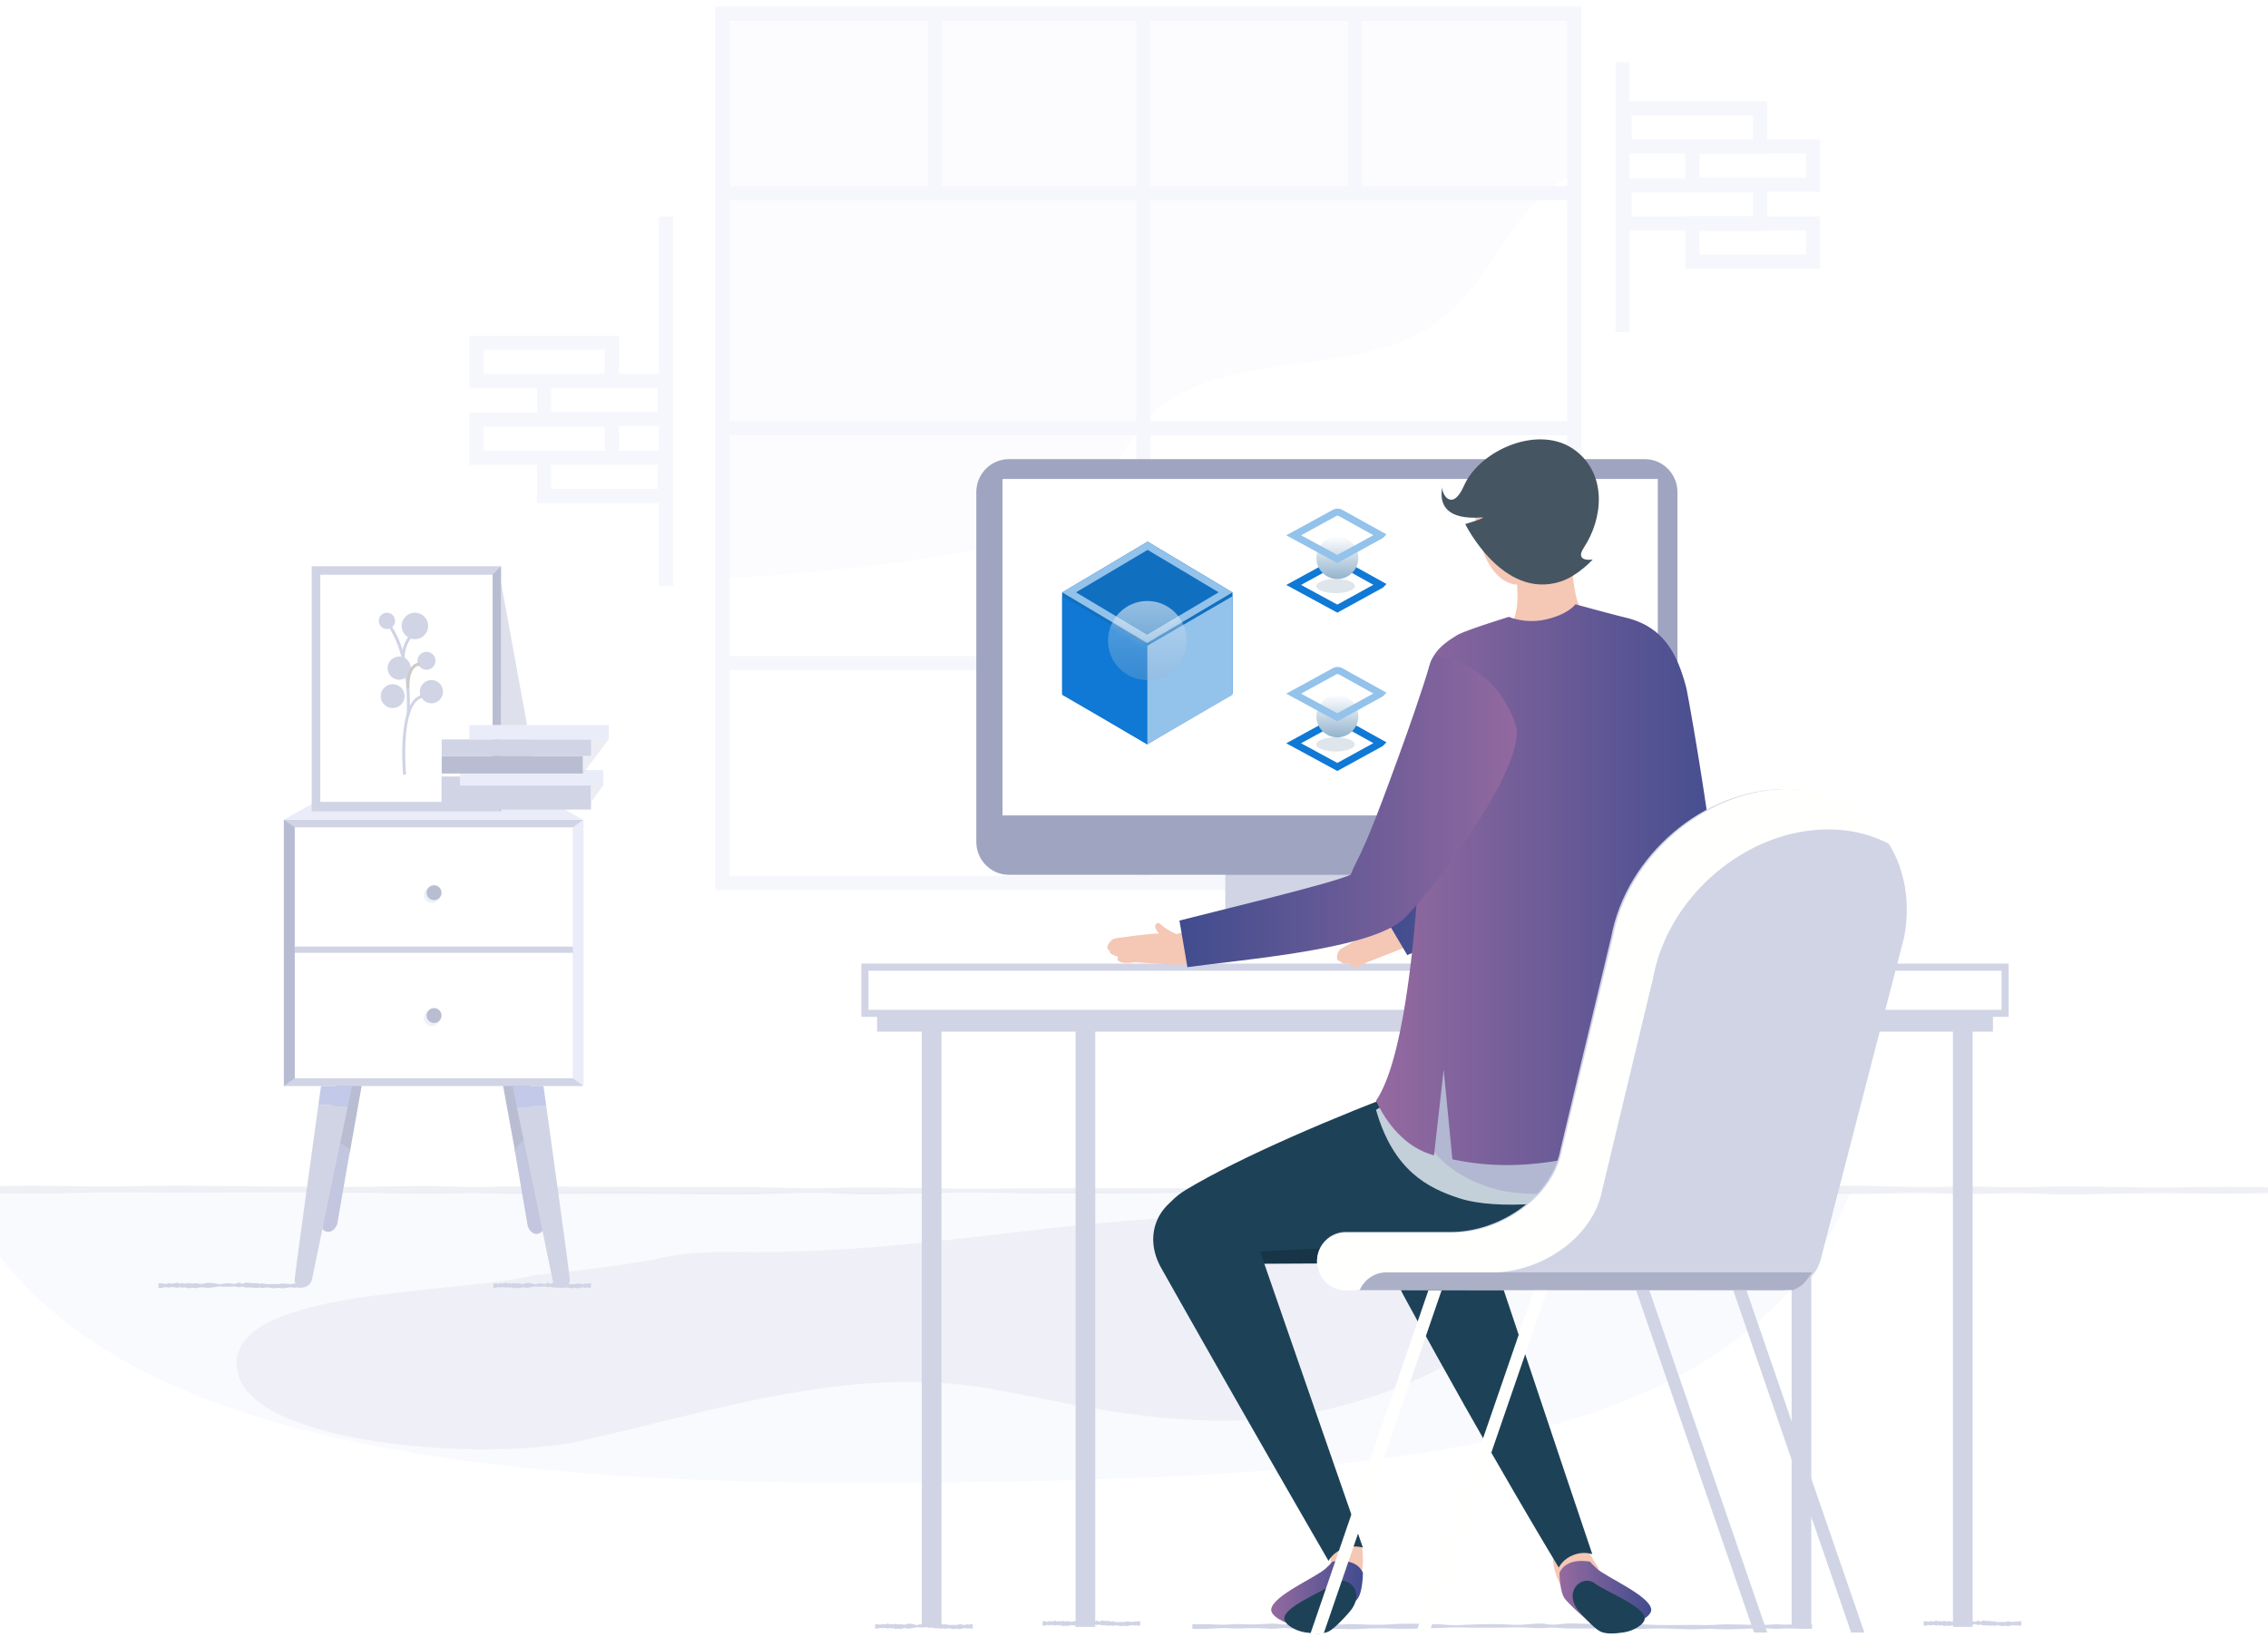 <svg xmlns="http://www.w3.org/2000/svg" xmlns:xlink="http://www.w3.org/1999/xlink" width="320" height="231" viewBox="0 0 320 231">
    <defs>
        <filter id="a" width="210.6%" height="704.1%" x="-55.3%" y="-302.1%" filterUnits="objectBoundingBox">
            <feGaussianBlur in="SourceGraphic" stdDeviation="1"/>
        </filter>
        <linearGradient id="b" x1="50%" x2="50%" y1="0%" y2="100%">
            <stop offset="0%" stop-color="#FDFEFF"/>
            <stop offset="100%" stop-color="#94B3CD"/>
        </linearGradient>
        <filter id="c" width="210.6%" height="704.1%" x="-55.3%" y="-302.1%" filterUnits="objectBoundingBox">
            <feGaussianBlur in="SourceGraphic" stdDeviation="1"/>
        </filter>
        <path id="d" d="M11.98 14.306L0 7.153 12.058 0l11.98 7.153z"/>
        <linearGradient id="e" x1="50%" x2="50%" y1="0%" y2="100%">
            <stop offset="0%" stop-color="#FDFEFF"/>
            <stop offset="100%" stop-color="#94B3CD"/>
        </linearGradient>
        <linearGradient id="g" x1="0%" y1="49.998%" y2="49.998%">
            <stop offset="0%" stop-color="#404C8E"/>
            <stop offset="100%" stop-color="#956AA0"/>
        </linearGradient>
        <linearGradient id="h" x1="0%" x2="99.995%" y1="50.001%" y2="50.001%">
            <stop offset="0%" stop-color="#956AA0"/>
            <stop offset="100%" stop-color="#404C8E"/>
        </linearGradient>
        <linearGradient id="i" x1="0%" x2="100.001%" y1="50%" y2="50%">
            <stop offset="0%" stop-color="#956AA0"/>
            <stop offset="100%" stop-color="#404C8E"/>
        </linearGradient>
        <linearGradient id="j" x1="0%" y1="49.998%" y2="49.998%">
            <stop offset="0%" stop-color="#404C8E"/>
            <stop offset="100%" stop-color="#956AA0"/>
        </linearGradient>
    </defs>
    <g fill="none" fill-rule="evenodd">
        <g stroke="#F6F7FC" stroke-width="2">
            <path d="M229.216 15.303h19.108v5.376h-19.108zM229.216 26.165h19.108v5.376h-19.108z"/>
            <path d="M238.77 20.679h17.031v5.376H238.77zM238.77 31.541h17.031v5.376H238.77zM67.216 48.386h19.108v5.376H67.216zM67.216 59.248h19.108v5.376H67.216zM76.77 53.762h17.031v5.376H76.77zM76.77 64.624h17.031V70H76.77z"/>
        </g>
        <path fill="#EAEDF9" fill-rule="nonzero" d="M-5.82 168.175c13.116 26.267 45.79 41.082 126.168 41.083 80.208.002 125.979-5.298 140.764-41.083H-5.82z" opacity=".274"/>
        <path fill="#E0E3ED" fill-rule="nonzero" d="M-50 167.439c4.095.02 8.189.015 12.284.063l3.072.017c1.024.01 2.048.01 3.072 0 1.023-.02 2.047-.05 3.071-.055 1.024-.005 2.048 0 3.072.015 2.047.025 4.095.1 6.134.096 2.04-.005 4.096-.025 6.135-.036l12.285-.159c2.047 0 4.095-.045 6.134-.032 2.04.012 4.096.045 6.135.075 2.04.03 4.095.04 6.135.018 2.039-.023 4.095-.083 6.134-.09h3.072l3.072.024 6.134.061c2.048.018 4.096.058 6.135.058h6.135c4.095.058 8.189-.119 12.284-.098 2.048 0 4.096.128 6.135.133.512.013 1.024 0 1.536 0l1.536-.045c1.023-.04 2.047-.038 3.071-.035l12.284.04 6.135.03h12.27c2.047 0 4.095.05 6.134.094 2.04.043 4.096.098 6.135.078 2.04-.02 4.096-.109 6.135-.101 4.095 0 8.189.116 12.284.156 2.048.033 4.096 0 6.135 0l6.135-.035 3.071-.02h9.207c4.095 0 8.189 0 12.284.043h6.135l6.134-.073 6.135-.086 6.135-.058c4.095-.048 8.189-.058 12.284-.078h3.072l3.071.017 6.135.091 3.072.013 3.071-.02c2.048 0 4.096-.043 6.135-.071l6.135-.07 3.072-.036h3.071c4.096.11 8.189.028 12.284 0 1.024-.015 2.048-.013 3.072-.015 1.024-.003 2.048 0 3.072.02 2.047.028 4.095.113 6.134.134 4.096.075 8.19-.106 12.285.022 2.047.053 4.095.06 6.134 0 1.024-.025 2.048-.065 3.072-.068 1.024-.002 2.048 0 3.072.013 2.047 0 4.095.058 6.134.083l3.072.028h3.072l6.134-.06c2.048-.026 4.093-.02 6.135.017 4.096.096 8.189 0 12.284-.058 2.048-.046 4.096-.043 6.135-.058 2.04-.015 4.096-.025 6.135-.018v1.037h-6.135s-4.095 0-6.135-.035c-2.039-.035-4.095-.068-6.134-.068-2.04 0-4.096.03-6.135.078-2.04.048-4.096.066-6.135.053l-6.135-.07c-4.095 0-8.188.1-12.284.174H290.7c-1.023 0-2.047-.06-3.071-.099a84.296 84.296 0 0 0-6.135-.015c-1.024.033-2.048.043-3.071.048a69.26 69.26 0 0 1-3.072-.04l-3.072-.068c-1.024 0-2.047-.026-3.071 0-2.048 0-4.096.09-6.135.113-1.024 0-2.048.02-3.072 0-1.023-.02-2.047 0-3.071-.028-4.096-.045-8.19-.146-12.285-.038-8.188.038-16.38-.196-24.568-.09l-6.135.14-3.071.036h-3.072c-4.096 0-8.189 0-12.284-.035-4.096-.035-8.19-.043-12.285-.157a249.2 249.2 0 0 0-12.284-.06c-8.189.131-16.38.202-24.569.154l-6.134-.109c-2.048-.02-4.096-.038-6.135 0-2.04.038-4.096.104-6.135.154-1.024.03-2.048.063-3.071.068-1.024.005-2.048.038-3.072.026-.512 0-1.024-.018-1.536-.033l-1.536-.07c-1.023-.046-2.047-.104-3.071-.124-2.048-.028-4.096.032-6.135.116-2.04.083-4.095.13-6.135.128-2.039-.002-4.095-.033-6.134-.048l-6.135-.048h-6.135l-12.17.008c-1.024 0-2.048 0-3.072-.058l-1.535-.058c-.512 0-1.024-.025-1.536-.015-2.048 0-4.096.106-6.135.098-4.095 0-8.189-.171-12.284-.149-8.19-.07-16.38 0-24.569-.015l-6.135-.018c-2.047 0-4.095 0-6.134.048-2.04.048-4.096.086-6.135.091-2.04.005-4.096-.017-6.135-.022l-12.284-.076c-2.048 0-4.096-.04-6.135-.025-2.04.015-4.095.073-6.135.1-1.023 0-2.047.03-3.071.02l-3.072-.037-1.536-.018h-1.535l-3.072.023c-4.096.055-8.189.06-12.284.086l-.049-1.037z" opacity=".5"/>
        <path fill="#FFF" stroke="#F6F7FC" stroke-width="2" d="M101.928 1.903h120.18v122.734h-120.18z"/>
        <path fill="#EDF0FC" fill-rule="nonzero" d="M152.488 72.636c5.039-5.343 6.357-12.375 13.204-16.586 8.676-5.327 22.423-3.9 32.396-7.991 12.26-5.03 12.653-16.733 23.31-23.303V2.632H102.579v78.882c9.166-.096 44.87-3.536 49.91-8.878z" opacity=".177"/>
        <path stroke="#F6F7FC" stroke-linecap="square" stroke-width="2" d="M228.92 9.781v36.074M93.965 31.55v50.172M161.34 27.257h-59.412 59.411v33.171h60.355-60.355V27.257h60.355-60.355V1.94v25.317zm0 33.171V93.6h60.354-60.355v30.892V93.6h-59.411 59.411V60.428h-59.411 59.411zM131.915 1.94v24.93-24.93zm59.26 0v24.93-24.93z"/>
        <path fill="#D0D4E5" fill-rule="nonzero" d="M75.564 179.927c5.225-.425 14.979-1.692 18.294-2.521 7.045-1.244 10.857-.375 17.902-.79 21.55-.414 43.1-5.39 64.649-4.975 8.703 0 29.009-1.244 33.982 8.293 4.144 7.878-3.857 11.729-9.946 14.512-21.461 9.81-40.218 5.618-58.866 1.886-20.721-4.146-39.87 2.646-59.96 7.094-13.107 2.903-46.94.557-48.183-10.224-1.658-11.61 31.881-10.5 42.128-13.275" opacity=".252"/>
        <g fill-rule="nonzero">
            <g transform="translate(22.36 79.846)">
                <path fill="#B9BDD2" d="M53.147 79.555c-1.028-8.455-2.16-17.62-2.16-17.62h-4.47l3.818 20.83c1.054-.957 2.026-1.993 2.812-3.21z"/>
                <path fill="#C2C6DE" d="M52.861 79.14c-.73 1.217-1.635 2.253-2.615 3.21L52.1 93.218c.693 1.765 2.356 1.176 2.288-.169-.031-.603-.747-7.02-1.527-13.91z"/>
                <path fill="#B9BDD2" d="M30.769 61.636h-4.342s-1.245 10.382-2.289 19.241c.919.624 1.853 1.34 2.856 1.953l3.775-21.194z"/>
                <path fill="#C2C6DE" d="M24.26 80.462c-.715 6.246-1.334 11.734-1.363 12.29-.07 1.345 1.62 1.933 2.323.168l1.819-10.504c-.976-.613-1.884-1.33-2.778-1.954z"/>
                <path fill="#D0D4E5" d="M17.692 35.832h42.167v37.599H17.692z"/>
                <path fill="#FFF" d="M19.221 36.925h39.327v16.832H19.221z"/>
                <ellipse cx="38.573" cy="46.475" fill="#EAEDF9" opacity=".8" rx="1.132" ry="1.133"/>
                <path fill="#FFF" d="M19.221 54.632h39.327v17.707H19.221z"/>
                <path fill="#D0D4E5" d="M19.221 100.757c-.072 1.165 1.676 1.675 2.404.146l5.086-24.596a194.763 194.763 0 0 1-4.139-.26c-.923 6.653-3.292 23.771-3.35 24.71z"/>
                <path fill="#D0D4E5" d="M20.303 101.907h-.228c-.073 0-.165 0-.275-.017a3.05 3.05 0 0 0-.367-.031 1.48 1.48 0 0 0-.22.044.621.621 0 0 1-.242-.021 1.255 1.255 0 0 0-.26-.048 2.502 2.502 0 0 0-.28.019c-.193.025-.399.064-.615.097-.11.015-.222.024-.334.027a1.687 1.687 0 0 1-.367-.05.894.894 0 0 0-.367 0c-.114.033-.239.05-.367.052-.256 0-.52-.076-.792-.095a2.343 2.343 0 0 0-.836.046.553.553 0 0 1-.217 0c-.073-.017-.146-.052-.216-.071a.313.313 0 0 0-.11 0 .75.75 0 0 0-.11.037c-.073.03-.147.013-.22.015-.297 0-.598-.03-.906-.046h-.462a1.127 1.127 0 0 1-.466-.06.66.66 0 0 0-.47-.012.528.528 0 0 1-.234.027 1.43 1.43 0 0 1-.235-.038 2.18 2.18 0 0 0-.473-.07c-.161.004-.32.016-.477.037-.316.014-.634.014-.95 0-.158 0-.316-.025-.473-.035a2.09 2.09 0 0 0-.47.047c-.303.054-.614.095-.928.123-.3.043-.616.033-.906-.03a2.512 2.512 0 0 0-.877.063c-.136.028-.28.04-.425.037-.07 0-.14-.027-.21-.039a.921.921 0 0 0-.205 0c-.132.02-.267.035-.403.046a.857.857 0 0 1-.198-.017c-.066-.017-.129-.037-.195-.056-.256-.097-.502.052-.733-.037a.479.479 0 0 0-.367.01.542.542 0 0 1-.334.02 2.414 2.414 0 0 0-.616-.07c-.095.01-.188.024-.279.042a.852.852 0 0 1-.26 0 2.738 2.738 0 0 0-.239-.04.914.914 0 0 0-.22.015 2.808 2.808 0 0 1-.81.093H0v-.637h.059c.056-.002.112-.002.168 0 .22-.001.437.02.642.065.073.01.148.01.22 0 .082-.018.162-.038.239-.06a.687.687 0 0 1 .26-.015 2.7 2.7 0 0 0 .279.041c.216-.005.426-.037.616-.095a.422.422 0 0 1 .334.035.296.296 0 0 0 .173.062.366.366 0 0 0 .194-.037c.238-.11.484.12.733.023.063-.017.129-.037.195-.052a.79.79 0 0 1 .198 0c.132 0 .268.046.403.064a.895.895 0 0 0 .206 0c.07 0 .14-.027.209-.037.143-.006.288.004.425.027.28.065.592.07.877.014.274-.089.595-.121.906-.09.155.007.31.02.462.037a1.9 1.9 0 0 1 .466.085c.139.05.305.072.47.06.154-.033.312-.06.473-.081a4.28 4.28 0 0 1 .95-.044c.15.042.311.071.477.085a.86.86 0 0 0 .238-.03l.239-.084a.997.997 0 0 1 .234-.056.29.29 0 0 1 .235.06c.158.123.312.098.47.013a.772.772 0 0 1 .234-.083.84.84 0 0 1 .231 0c.154.014.308.04.463.048.304.014.608 0 .906.022.073 0 .146 0 .22.034.033.018.07.035.11.05a.3.3 0 0 0 .11 0c.073-.013.146-.042.216-.055a.632.632 0 0 1 .217.013c.073.014.143.037.212.052a4.807 4.807 0 0 0 .624.046l.792-.017c.123.003.245.009.367.018.125.006.25-.005.367-.033.115-.032.239-.052.367-.06.111-.002.223.002.333.01.217.021.422.05.617.065.092.004.186.004.278 0 .091-.01.18-.028.26-.052a.692.692 0 0 1 .243-.025c.07.017.144.029.22.035a3.31 3.31 0 0 0 .367-.04c.106-.012.198-.014.275-.022.147-.012.227-.012.227-.012l-.003.639zM61.015 101.907h-.154c-.05 0-.112 0-.186-.017a1.423 1.423 0 0 0-.25-.031.728.728 0 0 0-.149.044.293.293 0 0 1-.164-.021.613.613 0 0 0-.176-.048 1.161 1.161 0 0 0-.19.019c-.131.025-.27.064-.418.097-.074.015-.15.024-.226.027a.804.804 0 0 1-.249-.05.417.417 0 0 0-.249 0 .677.677 0 0 1-.248.052c-.175 0-.354-.076-.538-.095a1.094 1.094 0 0 0-.567.046.257.257 0 0 1-.147 0c-.05-.017-.1-.052-.147-.071a.145.145 0 0 0-.074 0 .41.41 0 0 0-.075.037c-.05.03-.1.013-.15.015-.2 0-.405-.03-.614-.046h-.313a.54.54 0 0 1-.316-.06.315.315 0 0 0-.319-.012.252.252 0 0 1-.16.027.688.688 0 0 1-.158-.038c-.101-.04-.21-.064-.321-.07a2.108 2.108 0 0 0-.324.037c-.214.014-.43.014-.644 0-.107 0-.214-.025-.321-.035a.982.982 0 0 0-.319.047 5.056 5.056 0 0 1-.63.123 1.225 1.225 0 0 1-.614-.03 1.177 1.177 0 0 0-.595.063.918.918 0 0 1-.288.037c-.048 0-.095-.027-.142-.039a.425.425 0 0 0-.14 0 2.93 2.93 0 0 1-.273.046.4.4 0 0 1-.134-.017c-.045-.017-.088-.037-.132-.056-.175-.097-.341.052-.498-.037a.23.23 0 0 0-.249.01.258.258 0 0 1-.226.02 1.142 1.142 0 0 0-.418-.07c-.065.01-.128.024-.19.042a.395.395 0 0 1-.176 0 1.32 1.32 0 0 0-.162-.04.426.426 0 0 0-.15.015 1.345 1.345 0 0 1-.549.093h-.04v-.637h.04c.038-.002.076-.002.115 0 .148-.001.296.02.435.065.049.01.1.01.15 0 .055-.018.109-.038.161-.06a.321.321 0 0 1 .177-.015c.061.018.124.032.189.041a1.12 1.12 0 0 0 .418-.095.207.207 0 0 1 .226.035c.026.034.07.057.118.062a.183.183 0 0 0 .131-.037c.162-.11.328.12.498.023.042-.017.087-.037.132-.052a.366.366 0 0 1 .134 0c.09 0 .182.046.274.064a.413.413 0 0 0 .139 0c.047 0 .094-.027.142-.037a.968.968 0 0 1 .288.027c.19.065.401.07.595.014.186-.089.403-.121.615-.09.105.007.21.02.313.037.111.01.219.038.316.085a.546.546 0 0 0 .319.06c.104-.033.211-.06.32-.081.21-.05.429-.064.645-.044.102.042.211.071.324.085a.41.41 0 0 0 .161-.03l.162-.084a.505.505 0 0 1 .16-.056c.052-.012.106 0 .159.06.106.123.211.098.318.013a.43.43 0 0 1 .16-.083.39.39 0 0 1 .156 0c.105.014.209.04.314.048.206.014.413 0 .614.022.05 0 .1 0 .15.034a.474.474 0 0 0 .074.05.14.14 0 0 0 .075 0c.05-.013.1-.042.146-.055.05-.008.101-.004.147.013.05.014.097.037.145.052a2.223 2.223 0 0 0 .423.046l.537-.017c.083.003.166.009.249.018a.632.632 0 0 0 .249-.033.862.862 0 0 1 .249-.06c.075-.002.15.002.226.01.147.021.286.05.418.065.063.004.126.004.19 0a.716.716 0 0 0 .176-.052.327.327 0 0 1 .164-.025.74.74 0 0 0 .15.035c.084-.006.167-.02.248-.04.072-.012.134-.014.187-.022.1-.012.154-.012.154-.012l-.003.639z"/>
                <path fill="#C3C9E8" d="M22.935 73.431l-.363 2.616c1.382.101 2.762.188 4.139.26l.594-2.876h-4.37z"/>
                <path fill="#D0D4E5" d="M50.564 76.388l5.068 24.514c.728 1.53 2.476 1.02 2.404-.146-.058-.93-2.385-17.75-3.325-24.528a537.71 537.71 0 0 1-4.147.16z"/>
                <path fill="#C3C9E8" d="M54.322 73.431h-4.37l.612 2.957a537.71 537.71 0 0 0 4.147-.16l-.39-2.797z"/>
                <ellipse cx="38.885" cy="46.146" fill="#B9BDD2" rx="1.053" ry="1.054"/>
                <ellipse cx="38.573" cy="63.843" fill="#EAEDF9" opacity=".8" rx="1.132" ry="1.133"/>
                <ellipse cx="38.885" cy="63.485" fill="#B9BDD2" rx="1.053" ry="1.054"/>
                <path fill="#EAEDF9" d="M59.859 35.832H17.692l4.144-2.332h33.879z"/>
                <path fill="#D0D4E5" d="M21.642.074h26.685v34.592H21.642z"/>
                <path fill="#FFF" d="M22.828 1.27h24.315v32.052H22.828z"/>
                <ellipse cx="36.179" cy="8.497" fill="#D0D4E5" rx="1.869" ry="1.87"/>
                <ellipse cx="32.234" cy="7.78" fill="#D0D4E5" rx="1.152" ry="1.153"/>
                <ellipse cx="33.964" cy="14.453" fill="#D0D4E5" rx="1.637" ry="1.638"/>
                <ellipse cx="37.816" cy="13.415" fill="#D0D4E5" rx="1.269" ry="1.269"/>
                <ellipse cx="33.042" cy="18.401" fill="#D0D4E5" rx="1.684" ry="1.685"/>
                <ellipse cx="38.51" cy="17.775" fill="#D0D4E5" rx="1.639" ry="1.64"/>
                <path fill="#D0D4E5" d="M34.52 29.501c-.041-.43-.945-10.512 2.723-11.304l.088.406c-3.31.715-2.408 10.757-2.398 10.86l-.414.038z"/>
                <path fill="#D0D4E5" d="M35.447 20.927l-.415-.017c.354-9.155-2.822-12.582-2.854-12.615l.298-.289c.137.142 3.332 3.565 2.97 12.921z"/>
                <path fill="#D0D4E5" d="M34.4 14.719c-.566-3.29.99-4.851 1.056-4.916l.29.297c-.014.015-1.464 1.487-.937 4.548l-.41.07z"/>
                <path fill="#CDCBC4" d="M34.985 17.296c-.02-1.591.289-2.68.918-3.238.483-.428.975-.368.996-.365l-.056.412.028-.206-.026.206c-.013 0-.34-.032-.679.274-.362.329-.79 1.102-.766 2.912l-.415.005z"/>
                <path fill="#B9BDD2" d="M47.143 33.322l1.186 1.344V.074L47.143 1.27z"/>
                <path fill="#D0D4E5" d="M22.828 33.248l-1.186 1.344V0l1.186 1.196z"/>
                <path fill="#D0D4E5" d="M48.29 2.127l5.69 31.195h-5.651z" opacity=".7"/>
                <path fill="#D0D4E5" d="M39.938 29.749h21.087v4.663H39.938z"/>
                <path fill="#EAEDF9" d="M42.526 28.837h20.246v2.186H42.526z"/>
                <path fill="#B9BDD2" d="M39.962 26.846h19.921v2.478H39.962z"/>
                <path fill="#D0D4E5" d="M39.962 24.515h21.087v2.332H39.962z"/>
                <path fill="#EAEDF9" d="M43.862 22.474h19.663v2.04H43.862z"/>
                <path fill="#B7BCD2" d="M19.221 72.339l-1.529 1.092V35.832l1.53 1.093z"/>
                <path fill="#EAEDF9" d="M58.453 72.339l1.529 1.093v-37.6l-1.529 1.094z"/>
                <path fill="#DBDDE9" d="M61.049 24.515h2.476l-3.64 4.809v-2.478h1.164zM61.049 31.023h1.674l-1.674 2.332z" opacity=".5"/>
            </g>
            <path fill="#D0D4E5" d="M137.25 229.851h-.155c-.05 0-.112 0-.186-.016a1.423 1.423 0 0 0-.249-.032.728.728 0 0 0-.15.044.293.293 0 0 1-.164-.02.613.613 0 0 0-.176-.048 1.161 1.161 0 0 0-.19.018c-.131.025-.27.065-.417.098-.075.014-.15.023-.227.027a.804.804 0 0 1-.249-.05.417.417 0 0 0-.248 0 .677.677 0 0 1-.25.052c-.173 0-.353-.077-.537-.096a1.094 1.094 0 0 0-.567.046.257.257 0 0 1-.147 0c-.05-.017-.1-.052-.147-.07a.145.145 0 0 0-.074 0 .41.41 0 0 0-.075.037c-.05.029-.1.012-.15.014-.2 0-.405-.029-.614-.045h-.313a.54.54 0 0 1-.316-.06.315.315 0 0 0-.319-.013.252.252 0 0 1-.159.027.688.688 0 0 1-.16-.037c-.1-.04-.209-.064-.32-.07a2.108 2.108 0 0 0-.324.036c-.214.014-.43.014-.644 0-.107 0-.214-.024-.321-.035a.983.983 0 0 0-.319.048 5.056 5.056 0 0 1-.63.122 1.225 1.225 0 0 1-.614-.029 1.177 1.177 0 0 0-.594.063.918.918 0 0 1-.289.037c-.047 0-.095-.027-.142-.04a.425.425 0 0 0-.14 0 2.93 2.93 0 0 1-.273.046.4.4 0 0 1-.134-.016c-.045-.017-.087-.038-.132-.057-.174-.097-.341.052-.498-.037a.23.23 0 0 0-.249.01.258.258 0 0 1-.226.021 1.142 1.142 0 0 0-.418-.07c-.064.01-.127.023-.19.041a.395.395 0 0 1-.176 0 1.32 1.32 0 0 0-.162-.04.426.426 0 0 0-.149.015 1.345 1.345 0 0 1-.55.094h-.04v-.637h.04c.038-.002.077-.002.115 0 .148-.002.296.02.435.064.05.01.1.01.15 0 .055-.017.109-.037.161-.06a.321.321 0 0 1 .177-.015c.061.019.125.033.189.042a1.12 1.12 0 0 0 .418-.096.207.207 0 0 1 .226.036c.026.034.07.056.118.061a.183.183 0 0 0 .131-.037c.162-.11.329.12.498.023.042-.016.087-.037.132-.052a.366.366 0 0 1 .134 0c.09 0 .182.046.274.065a.413.413 0 0 0 .14 0c.046 0 .094-.027.141-.038a.968.968 0 0 1 .289.027c.19.066.4.07.594.015.186-.09.404-.122.615-.091.105.007.21.02.313.037.112.01.22.039.316.085a.546.546 0 0 0 .319.06c.104-.033.212-.06.32-.08.21-.05.43-.065.645-.044.102.042.211.07.324.085a.41.41 0 0 0 .162-.031l.161-.083a.505.505 0 0 1 .16-.056c.052-.013.106 0 .159.06.107.122.211.097.318.012a.43.43 0 0 1 .16-.083.39.39 0 0 1 .156 0c.105.015.21.04.314.048.206.015.413 0 .614.023.05 0 .1 0 .15.033a.474.474 0 0 0 .074.05.14.14 0 0 0 .075 0c.05-.013.1-.042.147-.054.049-.008.1-.004.147.012.05.015.097.038.144.052a2.223 2.223 0 0 0 .423.046l.537-.017c.084.003.167.01.25.019a.632.632 0 0 0 .248-.033.862.862 0 0 1 .249-.06c.075-.002.151.001.226.01.147.02.286.05.418.064.063.005.126.005.19 0a.716.716 0 0 0 .176-.052.327.327 0 0 1 .164-.025.74.74 0 0 0 .15.036c.084-.007.167-.02.248-.04.072-.012.135-.014.187-.023.1-.012.154-.012.154-.012l-.002.64zM160.871 229.437h-.154c-.05 0-.112 0-.187-.017a1.423 1.423 0 0 0-.248-.031.728.728 0 0 0-.15.043.293.293 0 0 1-.164-.02.613.613 0 0 0-.177-.048 1.161 1.161 0 0 0-.189.019c-.132.024-.27.064-.418.097-.074.015-.15.024-.226.027a.804.804 0 0 1-.249-.05.417.417 0 0 0-.249 0 .677.677 0 0 1-.249.052c-.174 0-.353-.077-.537-.095a1.094 1.094 0 0 0-.567.045.257.257 0 0 1-.147 0c-.05-.016-.1-.052-.147-.07a.145.145 0 0 0-.075 0 .41.41 0 0 0-.074.037c-.05.03-.1.013-.15.015-.201 0-.405-.03-.614-.046h-.314a.54.54 0 0 1-.316-.06.315.315 0 0 0-.318-.013.252.252 0 0 1-.16.027.688.688 0 0 1-.159-.037c-.1-.04-.21-.064-.32-.07a2.108 2.108 0 0 0-.324.037c-.215.014-.43.014-.645 0-.107 0-.213-.025-.32-.035a.983.983 0 0 0-.319.047 5.056 5.056 0 0 1-.63.123 1.225 1.225 0 0 1-.614-.03 1.177 1.177 0 0 0-.595.063.918.918 0 0 1-.288.037c-.048 0-.095-.027-.142-.04a.425.425 0 0 0-.14 0 2.93 2.93 0 0 1-.273.046.4.4 0 0 1-.135-.016c-.044-.017-.087-.037-.131-.056-.175-.098-.341.052-.498-.038a.23.23 0 0 0-.249.01.258.258 0 0 1-.226.022 1.142 1.142 0 0 0-.418-.07c-.065.009-.128.023-.19.04a.395.395 0 0 1-.176 0 1.32 1.32 0 0 0-.162-.039.426.426 0 0 0-.15.015 1.345 1.345 0 0 1-.55.093h-.039v-.637h.04c.038-.002.076-.002.114 0 .149-.001.297.02.436.064.049.01.1.01.15 0 .055-.017.109-.037.16-.06a.321.321 0 0 1 .177-.014c.062.018.125.032.19.041a1.12 1.12 0 0 0 .418-.095.207.207 0 0 1 .226.035.183.183 0 0 0 .249.025c.162-.11.328.12.498.023.042-.017.087-.038.131-.052a.366.366 0 0 1 .135 0c.09 0 .181.045.273.064a.413.413 0 0 0 .14 0c.047 0 .094-.027.142-.037a.968.968 0 0 1 .288.027c.19.065.401.07.595.014.186-.089.403-.121.615-.091.105.008.21.02.313.037.111.01.219.04.316.085a.546.546 0 0 0 .319.06c.104-.033.211-.06.32-.08.21-.05.429-.065.645-.044.102.042.211.07.323.085a.41.41 0 0 0 .162-.031l.162-.083a.505.505 0 0 1 .16-.056c.051-.012.106 0 .158.06.107.123.212.098.319.013a.43.43 0 0 1 .16-.083.39.39 0 0 1 .156 0c.104.014.209.039.313.047.207.015.413 0 .615.023.05 0 .1 0 .15.033a.474.474 0 0 0 .074.05.14.14 0 0 0 .075 0c.05-.012.1-.041.146-.054.05-.008.1-.004.147.013.05.014.097.037.144.052a2.223 2.223 0 0 0 .423.046l.538-.017c.083.002.166.009.249.018a.632.632 0 0 0 .249-.033.862.862 0 0 1 .248-.06c.076-.002.152.002.227.01.147.021.286.05.418.065.063.004.126.004.189 0a.716.716 0 0 0 .177-.052.327.327 0 0 1 .164-.025.74.74 0 0 0 .15.035c.083-.006.167-.02.248-.04.072-.012.134-.014.187-.022.1-.013.154-.013.154-.013l-.003.64zM285.196 229.437h-.155c-.05 0-.112 0-.186-.017a1.423 1.423 0 0 0-.25-.031.728.728 0 0 0-.148.043.293.293 0 0 1-.165-.02.613.613 0 0 0-.176-.048 1.161 1.161 0 0 0-.19.019c-.131.024-.27.064-.417.097-.075.015-.15.024-.227.027a.804.804 0 0 1-.249-.05.417.417 0 0 0-.248 0 .677.677 0 0 1-.25.052c-.173 0-.353-.077-.537-.095a1.094 1.094 0 0 0-.567.045.257.257 0 0 1-.147 0c-.05-.016-.1-.052-.147-.07a.145.145 0 0 0-.074 0 .41.41 0 0 0-.075.037c-.05.03-.1.013-.15.015-.2 0-.405-.03-.614-.046h-.313a.54.54 0 0 1-.316-.06.315.315 0 0 0-.319-.013.252.252 0 0 1-.159.027.688.688 0 0 1-.16-.037c-.1-.04-.209-.064-.32-.07a2.108 2.108 0 0 0-.324.037c-.214.014-.43.014-.644 0-.107 0-.214-.025-.321-.035a.983.983 0 0 0-.319.047 5.056 5.056 0 0 1-.63.123 1.225 1.225 0 0 1-.614-.03 1.177 1.177 0 0 0-.594.063.918.918 0 0 1-.29.037c-.046 0-.094-.027-.14-.04a.425.425 0 0 0-.14 0 2.93 2.93 0 0 1-.274.046.4.4 0 0 1-.134-.016c-.045-.017-.087-.037-.132-.056-.174-.098-.341.052-.498-.038a.23.23 0 0 0-.249.01.258.258 0 0 1-.226.022 1.142 1.142 0 0 0-.418-.07c-.064.009-.128.023-.19.04a.395.395 0 0 1-.176 0 1.32 1.32 0 0 0-.162-.039.426.426 0 0 0-.149.015 1.345 1.345 0 0 1-.55.093h-.04v-.637h.04c.038-.002.077-.002.115 0 .148-.001.296.02.435.064.05.01.1.01.15 0 .055-.017.109-.037.161-.06a.321.321 0 0 1 .177-.014c.061.018.125.032.189.041a1.12 1.12 0 0 0 .418-.095.207.207 0 0 1 .226.035c.026.034.07.057.118.062a.183.183 0 0 0 .131-.037c.162-.11.329.12.498.023.042-.017.087-.038.132-.052a.366.366 0 0 1 .134 0c.09 0 .182.045.274.064a.413.413 0 0 0 .14 0c.046 0 .094-.027.14-.037a.968.968 0 0 1 .29.027c.189.065.4.07.594.014.186-.089.403-.121.615-.091.105.008.21.02.313.037.112.01.22.04.316.085a.546.546 0 0 0 .319.06c.104-.033.212-.06.32-.08.21-.05.43-.065.645-.044.102.042.211.07.324.085a.41.41 0 0 0 .161-.031l.162-.083a.505.505 0 0 1 .16-.056c.052-.012.106 0 .159.06.107.123.211.098.318.013a.43.43 0 0 1 .16-.083.39.39 0 0 1 .156 0c.105.014.21.039.314.047.206.015.413 0 .614.023.05 0 .1 0 .15.033a.474.474 0 0 0 .074.05.14.14 0 0 0 .075 0c.05-.012.1-.041.147-.054.049-.008.1-.004.146.013.05.014.098.037.145.052a2.223 2.223 0 0 0 .423.046l.537-.017c.083.002.167.009.25.018a.632.632 0 0 0 .248-.033.862.862 0 0 1 .249-.06c.075-.002.151.002.226.01.147.021.286.05.418.065.063.004.126.004.19 0a.716.716 0 0 0 .176-.052.327.327 0 0 1 .164-.025.74.74 0 0 0 .15.035c.084-.006.167-.02.248-.04.072-.012.135-.014.187-.022.1-.013.154-.013.154-.013l-.002.64zM255.66 229.881h-.98c-.315 0-.71 0-1.184-.017a53.718 53.718 0 0 0-1.58-.033c-.328.01-.646.025-.947.046-.356.009-.724.001-1.043-.022-.35-.025-.729-.042-1.121-.05-.404.001-.806.008-1.2.02-.838.026-1.722.067-2.654.101-.472.015-.953.025-1.438.028a29.192 29.192 0 0 1-1.579-.051 15.763 15.763 0 0 0-1.58 0c-.49.033-1.03.052-1.579.054-1.106 0-2.243-.08-3.412-.1a41.24 41.24 0 0 0-3.601.048c-.301.015-.63.015-.932 0-.316-.018-.632-.054-.932-.074a5.525 5.525 0 0 0-.948.04c-.315.03-.631.012-.947.014-1.28 0-2.575-.03-3.902-.047h-1.99c-.702.012-1.414-.01-2.006-.063a11.368 11.368 0 0 0-2.022-.013c-.297.027-.66.037-1.01.028-.349-.006-.69-.02-1.011-.039a37.53 37.53 0 0 0-2.038-.073c-.692.004-1.379.017-2.053.039-1.362.014-2.73.014-4.091 0-.68 0-1.359-.026-2.038-.037a36.563 36.563 0 0 0-2.022.05c-1.306.056-2.642.098-3.996.127a46.512 46.512 0 0 1-3.901-.03 44.097 44.097 0 0 0-3.775.065c-.587.028-1.209.042-1.832.039-.3 0-.6-.028-.9-.041a16.356 16.356 0 0 0-.885 0c-.572.02-1.152.036-1.738.047-.29.002-.58-.004-.853-.017-.284-.017-.552-.039-.837-.058-1.105-.102-2.164.054-3.159-.04a8.208 8.208 0 0 0-1.58.011 9.384 9.384 0 0 1-1.437.022 42.035 42.035 0 0 0-2.653-.073c-.408.01-.81.024-1.2.043-.367.014-.755.014-1.122 0a46.92 46.92 0 0 0-1.027-.041 16.12 16.12 0 0 0-.947.015 48.384 48.384 0 0 1-3.491.097h-.253v-.663h.253c.242-.002.485-.002.727 0 .943-.002 1.88.021 2.764.067.311.01.636.01.947 0 .352-.018.695-.039 1.027-.063.35-.022.746-.027 1.121-.015.39.02.792.034 1.2.043a39.85 39.85 0 0 0 2.654-.1c.482-.035 1.084-.02 1.438.038.165.035.438.059.745.064a6.08 6.08 0 0 0 .834-.039c1.027-.114 2.085.126 3.16.024.268-.017.552-.039.836-.054.281-.008.573-.008.853 0 .569 0 1.153.048 1.738.067.292.008.593.008.884 0 .3 0 .6-.028.9-.039.619-.005 1.24.004 1.833.028 1.202.068 2.545.074 3.775.016 1.18-.093 2.56-.127 3.901-.096.668.009 1.333.022 1.99.04.707.01 1.39.04 2.006.088.598.053 1.315.075 2.022.063a97.048 97.048 0 0 1 2.038-.085 75.793 75.793 0 0 1 4.09-.045c.648.044 1.34.074 2.054.089.356 0 .708-.011 1.027-.033l1.026-.086c.307-.028.65-.048 1.011-.059.332-.013.68 0 1.011.063.68.128 1.343.102 2.022.013a11.539 11.539 0 0 1 2.006-.086c.663.015 1.327.04 1.99.05 1.311.014 2.622 0 3.902.023.315 0 .631 0 .947.035.145.019.304.036.474.051.154.008.32.008.474 0 .316-.013.632-.043.932-.056.313-.008.638-.004.932.013.316.015.616.04.916.054a85.266 85.266 0 0 0 2.685.048l3.412-.017c.528.002 1.056.009 1.58.019.538.006 1.08-.006 1.579-.035.496-.033 1.03-.054 1.58-.062.48-.002.96.002 1.437.01.932.022 1.816.052 2.653.068.4.004.801.004 1.2 0 .392-.01.77-.029 1.122-.055.32-.023.684-.032 1.043-.025.303.017.622.03.947.036.535-.006 1.064-.02 1.58-.04.458-.014.853-.016 1.184-.025.632-.012.98-.012.98-.012l-.016.665z"/>
        </g>
        <g>
            <path fill="#D0D4E5" d="M172.883 134.639h27.737v-13.036h-27.737z"/>
            <path fill="#9FA4C0" d="M232.086 64.803h-89.744c-2.526 0-4.592 2.09-4.592 4.644v49.375c0 2.554 2.066 4.643 4.592 4.643h89.744c2.525 0 4.592-2.09 4.592-4.643V69.447c0-2.553-2.067-4.644-4.592-4.644"/>
            <path fill="#FFF" d="M141.448 115.085h92.456V67.597h-92.456z"/>
            <g transform="translate(181.298 71.79)">
                <path fill-rule="nonzero" stroke="#0F79D5" d="M13.506 10.748L7.87 7.621a.914.914 0 0 0-.89-.003l-5.75 3.148 6.16 3.343 6.115-3.36z"/>
                <ellipse cx="7.15" cy="10.925" fill="#7B96AE" filter="url(#a)" opacity=".503" rx="2.712" ry="1"/>
                <ellipse cx="7.396" cy="6.952" fill="url(#b)" rx="2.959" ry="2.98"/>
                <path fill-rule="nonzero" stroke="#93C2EB" d="M13.506 3.744L7.87.617a.914.914 0 0 0-.89-.003l-5.75 3.147 6.16 3.344 6.115-3.36z"/>
            </g>
            <g transform="translate(181.298 94.137)">
                <path fill-rule="nonzero" stroke="#0F79D5" d="M13.506 10.748L7.87 7.621a.914.914 0 0 0-.89-.003l-5.75 3.148 6.16 3.343 6.115-3.36z"/>
                <ellipse cx="7.15" cy="10.925" fill="#7B96AE" filter="url(#c)" opacity=".503" rx="2.712" ry="1"/>
                <ellipse cx="7.396" cy="6.952" fill="url(#b)" rx="2.959" ry="2.98"/>
                <path fill-rule="nonzero" stroke="#93C2EB" d="M13.506 3.744L7.87.617a.914.914 0 0 0-.89-.003l-5.75 3.147 6.16 3.344 6.115-3.36z"/>
            </g>
            <g transform="translate(149.863 76.445)">
                <path fill="#116FC0" fill-rule="nonzero" d="M12.058 0L0 7.17v14.27l11.98 7.171 12.059-7.17V7.171z"/>
                <path fill="#0F79D5" fill-rule="nonzero" d="M12.02 28.611L0 21.62V7.703l12.02 6.992z"/>
                <mask id="f" fill="#fff">
                    <use xlink:href="#d"/>
                </mask>
                <path stroke="#93C2EB" d="M11.981 13.724l11.08-6.572L12.058.582.978 7.154l11.003 6.57z"/>
                <ellipse cx="12.019" cy="13.967" fill="url(#e)" mask="url(#f)" opacity=".605" rx="5.547" ry="5.587"/>
                <path fill="#93C2EB" fill-rule="nonzero" d="M24.039 7.703v13.916l-12.02 6.992V14.695z"/>
                <ellipse cx="12.019" cy="13.967" fill="url(#e)" opacity=".296" rx="5.547" ry="5.587"/>
            </g>
            <path fill="#FFFFFE" d="M209.01 132.776h-45.442c-.98 0-1.78.839-1.78 1.863s.8 1.862 1.78 1.862h45.441c.98 0 1.781-.838 1.781-1.862s-.801-1.863-1.78-1.863"/>
            <path fill="#D0D4E5" d="M130.063 229.588h2.773v-86.57h-2.773zM151.758 229.615h2.774v-86.596h-2.774zM252.787 229.588h2.773v-86.57h-2.773zM275.55 229.615h2.774v-86.596h-2.774z"/>
            <path fill="#D0D4E5" stroke="#D0D4E5" d="M124.245 145.1h156.448v-6.518H124.245z"/>
            <path fill="#FFF" stroke="#D0D4E5" d="M122.032 143.019h160.874V136.5H122.032z"/>
            <path fill="#F5C7B5" d="M193.209 131.201c-.425-.118-.862-.399-.911.337-.065.47 1.477 1.243 1.848 1.171.85-.512.608-1.136 1.46-1.471-.773.156-1.617.11-2.397-.037"/>
            <path fill="#F5C7B5" d="M196.684 130.257c-.857.253-1.744.593-2.6.977-1.016.448-3.166 1.685-3.316 1.773-.422.275-1.574.835-1.826 1.131-.16.19-.37.877-.29 1.165.108.384.573.409.573.409.031.513 1.368.195 1.346.322-.09.519.64.794 2.298-.213.1-.06 4.694-1.777 6.113-2.44-.363-.853-2.247-3.134-2.298-3.124"/>
            <path fill="url(#g)" d="M100.8 27.177c-.731 4.18-1.46 8.046-2.526 12.615-1.073 4.598-2.183 9.351-3.355 12.376-.2.518-.362 1.023-.486 1.505-1.721 1.168-3.975 2.812-6.353 4.547-5.192 3.788-11.655 8.502-14.473 9.582l2.946 4.993c6.979-2.824 22.528-10.933 25.97-15.167 3.667-4.375 13.37-20.226 10.804-24.381-4.263-6.903-12.468-6.403-12.526-6.07" transform="translate(122 62)"/>
            <path fill="#1D4257" d="M227.4 144.884c-7.168.352-44.792 13.844-60.073 23.041-6.502 3.914-3.8 10.892 3.353 10.458 20.684-1.256 48.065-.484 60.232-9.219 19.343-13.886.314-24.468-3.512-24.28"/>
            <path fill="#173547" d="M227.4 174.656c-7.168.04-44.792 1.548-60.073 2.575-6.502.438-3.8 1.217 3.353 1.169 20.684-.14 48.065-.054 60.232-1.03 19.343-1.552.314-2.735-3.512-2.714"/>
            <path fill="#F5C7B5" d="M187.834 218.242l-.158 3.414c1.515 1.514 4.171 1.518 4.23 1.39 0 0 .634-1.897.292-4.557-.275.022-2.4-2.037-4.364-.247"/>
            <path fill="#1D4257" d="M163.849 178.977a4295.455 4295.455 0 0 0 23.599 41.326c.801-1.45 2.85-2.437 4.85-1.872 0 0-7.366-21.174-14.794-42.627-4.897-14.145-18.835-6.016-13.655 3.173"/>
            <path fill="url(#h)" d="M65.99 158.417s-.263.33-.963.971c-1.35 1.236-7.457 3.821-7.668 5.744-.106.972 1.944 2.057 3.687 2.297 1.744.24 3.288.298 4.282-.134 1.24-.54 3.762-3.076 4.201-3.636.766-.977.77-3.682.77-3.682-1.015-2.3-4.309-1.56-4.309-1.56" transform="translate(122 62)"/>
            <path fill="#1D4257" d="M188.285 223.441c-1.636 1.225-6.913 3.211-7.078 4.911-.083.858 1.526 1.817 2.893 2.028 1.367.214 2.58.265 3.358-.118.973-.477 2.96-2.712 3.297-3.213 1.85-2.748-.88-4.795-2.47-3.608"/>
            <path fill="#F5C7B5" d="M219.158 219.053c-.332 2.562 1.212 4.966 1.212 4.966.058.125 3.743-1.174 5.213-2.632 0 0-1.129-1.71-1.944-3.303-1.905-1.725-4.213.99-4.481.969"/>
            <path fill="#1D4257" d="M198.029 182.823c12.376 22.783 21.9 38.411 21.9 38.411.782-1.466 2.779-2.464 4.73-1.893 0 0-6.08-18.032-13.319-39.726-4.774-14.305-18.36-6.085-13.311 3.208"/>
            <path fill="url(#h)" d="M103.308 159.388c-.7-.641-.963-.971-.963-.971s-3.294-.74-4.31 1.56c0 0 .004 2.705.77 3.682.44.56 2.962 3.096 4.202 3.636.994.432 2.539.374 4.282.134 1.743-.24 3.793-1.325 3.687-2.297-.21-1.923-6.317-4.508-7.668-5.744" transform="translate(122 62)"/>
            <path fill="#1D4257" d="M224.974 223.441c-1.589-1.187-4.32.86-2.47 3.608.338.501 2.323 2.736 3.296 3.213.78.383 1.992.332 3.36.118 1.366-.21 2.974-1.17 2.892-2.028-.165-1.7-5.441-3.686-7.078-4.911"/>
            <path fill="#C3CFD9" d="M238.897 144.78c-8.312 1.061-16.579 2.24-24.972 2.425-5.195.114-10.13-.442-14.742-1.738.024 7.859-1.558 9.057-5.035 11.176 2.46 8.633 7.38 11.033 11.645 12.442 11.233 3.71 39.332-4.79 40.13-4.85-.035-6.244-.594-13.27-1.404-20.285-1.823.34-3.703.585-5.622.83"/>
            <path fill="#B2B8D1" d="M243.035 141.508c-8.312 1.135-16.578 2.396-24.971 2.594-5.195.122-10.13-.473-14.742-1.86.024 8.406-1.558 9.688-5.035 11.955 2.46 9.233 7.38 11.8 11.645 13.307 11.233 3.967 39.331-5.123 40.13-5.187-.035-6.678-.594-14.193-1.404-21.697-1.823.365-3.703.626-5.623.888"/>
            <path fill="#F5C7B5" d="M221.68 75.046c-.566.445-6.437 3.928-8.116 3.663.014.495 1.16 5.717.08 8.529.475 2.612 7.297 2.61 9.165-1.823-.785-1.26-1.454-7.96-1.128-10.37"/>
            <path fill="#F5C7B5" d="M214.87 66.698c-3.113-.207-6.124.536-6.803 3.532-.245 1.073.235 10.746 5.31 12.198 2.146.613 6.255-3.132 6.418-5.676l.225-3.501c.216-3.373-1.805-6.33-5.15-6.553"/>
            <path fill="url(#i)" d="M100.284 23.288s-1.04 1.463-4.269 2.158c-2.9.623-5.115-.387-5.115-.387s-6.123 1.894-7.236 2.548c-4.313 2.54-4.335 4.371-4.616 10.344-.13 2.785-.19 45.562-6.9 55.399.223.393 2.644 6.233 8.184 7.708l1.358-12.1 1.232 12.657c12.98 2.807 22.927-2.366 33.358-3.972l1-15.88 3.001 15.31a56.56 56.56 0 0 1 2.718-.285c-.14-24.256-6.804-60.7-7.097-61.802-1.244-4.678-3.168-8.538-8.528-9.818-1.787-.427-7.09-1.88-7.09-1.88z" transform="translate(122 62)"/>
            <path fill="#455562" d="M222.32 63.61c-5.04-3.873-13.536-.121-15.763 4.946-1.661 3.778-3.212 1.154-3.052.152-.501 2.512.58 4.686 5.53 4.322 1.039-.076-2.3.936-2.3.936s5.286 10.747 13.451 8.113c2.426-.782 4.537-3.108 4.537-3.108s-2.644.431-1.25-1.683c2.706-4.104 3.295-10.258-1.154-13.679"/>
            <path fill="#F5C7B5" d="M163.003 130.604c-.243.427 1.124 2.02 1.551 2.15 1.105-.047 1.077-.79 2.119-.66-.89-.265-1.781-.764-2.563-1.33-.413-.346-.779-.857-1.107-.16"/>
            <path fill="#F5C7B5" d="M159.298 132.171c-.527.102-1.88.189-2.253.382-.24.121-.744.717-.797 1.036-.069.423.367.637.367.637-.198.521 1.224.749 1.145.864-.317.479.26 1.048 2.297.722.123-.019 5.349.387 7.004.306.033-.993-.818-4.26-.87-4.27a21.431 21.431 0 0 0-2.927-.087c-1.173.03-3.784.385-3.966.41z"/>
            <path fill="#F5C7B5" d="M194.732 124.028c-.379.032-.72.113-.988.226-4.908 2.092-22.822 6.326-28.286 7.701.815 1.625 1.383 3.03 1.603 4.163 8.94-2.44 31.62-4.372 31.68-8.034.056-3.353-2.337-4.195-4.009-4.056"/>
            <path fill="#F5C7B5" d="M203.329 95.607c-2.54 4.247-7.08 19.722-10.6 26.691-4.319 8.548 2.889 8.667 4.991 6.523 5.534-5.648 18.168-23.911 15.684-27.234-1.078-1.439-9.615-6.75-10.075-5.98"/>
            <path fill="url(#j)" d="M79.918 31.276c-1.516 4.878-2.91 8.917-4.842 14.202-1.944 5.318-3.956 10.817-5.716 14.238-.3.586-.56 1.161-.777 1.718-1.99 1.108-21.064 5.67-24.172 6.49l1.125 6.577c7.74-1.092 26.36-2.494 30.689-6.98 4.582-4.617 17.49-21.947 15.594-27.346-3.149-8.97-11.405-9.885-11.526-9.499l-.375.6z" transform="translate(122 62)"/>
            <path fill="#D0D4E5" d="M244.558 182.127l16.628 48.279h1.864l-16.63-48.28h-1.862M230.85 182.127l16.629 48.279h1.863l-16.629-48.28h-1.862M227.331 132.228l-7.147 29.964c-1.258 6.773-8.61 11.68-15.436 11.68h-14.865c-2.24 0-4.056 1.834-4.056 4.096 0 2.259 1.813 4.091 4.051 4.094l61.303.065c2.847.002 5.295-2.037 5.832-4.858l11.661-45.04c2.139-11.527-5.383-20.869-16.8-20.869-11.417 0-22.405 9.342-24.543 20.868z"/>
            <path fill="#ABB0C6" d="M192.197 179.576h63.487c-.578.846-1.024 1.412-1.338 1.698-.313.286-.779.553-1.396.8h-61.418l.665-2.498z"/>
            <path fill="#FFFFFE" d="M252.27 111.36c-11.486 0-22.54 9.35-24.69 20.885l-7.19 30.012c-1.266 6.777-8.662 11.72-15.529 11.72h-14.954a4.062 4.062 0 0 0-4.08 4.067 4.076 4.076 0 0 0 4.076 4.083l1.935-.027c.623-1.463 2.068-2.518 3.752-2.518h14.954c6.867 0 14.264-4.891 15.528-11.669l7.19-29.971c2.152-11.534 13.205-20.878 24.691-20.878 3.499 0 6.628.88 9.235 2.412-2.884-4.931-8.227-8.116-14.918-8.116M184.902 230.546h1.863l16.629-48.42h-1.863l-16.629 48.42M199.809 230.406h1.862l16.63-48.28h-1.864l-16.628 48.28"/>
        </g>
    </g>
</svg>

